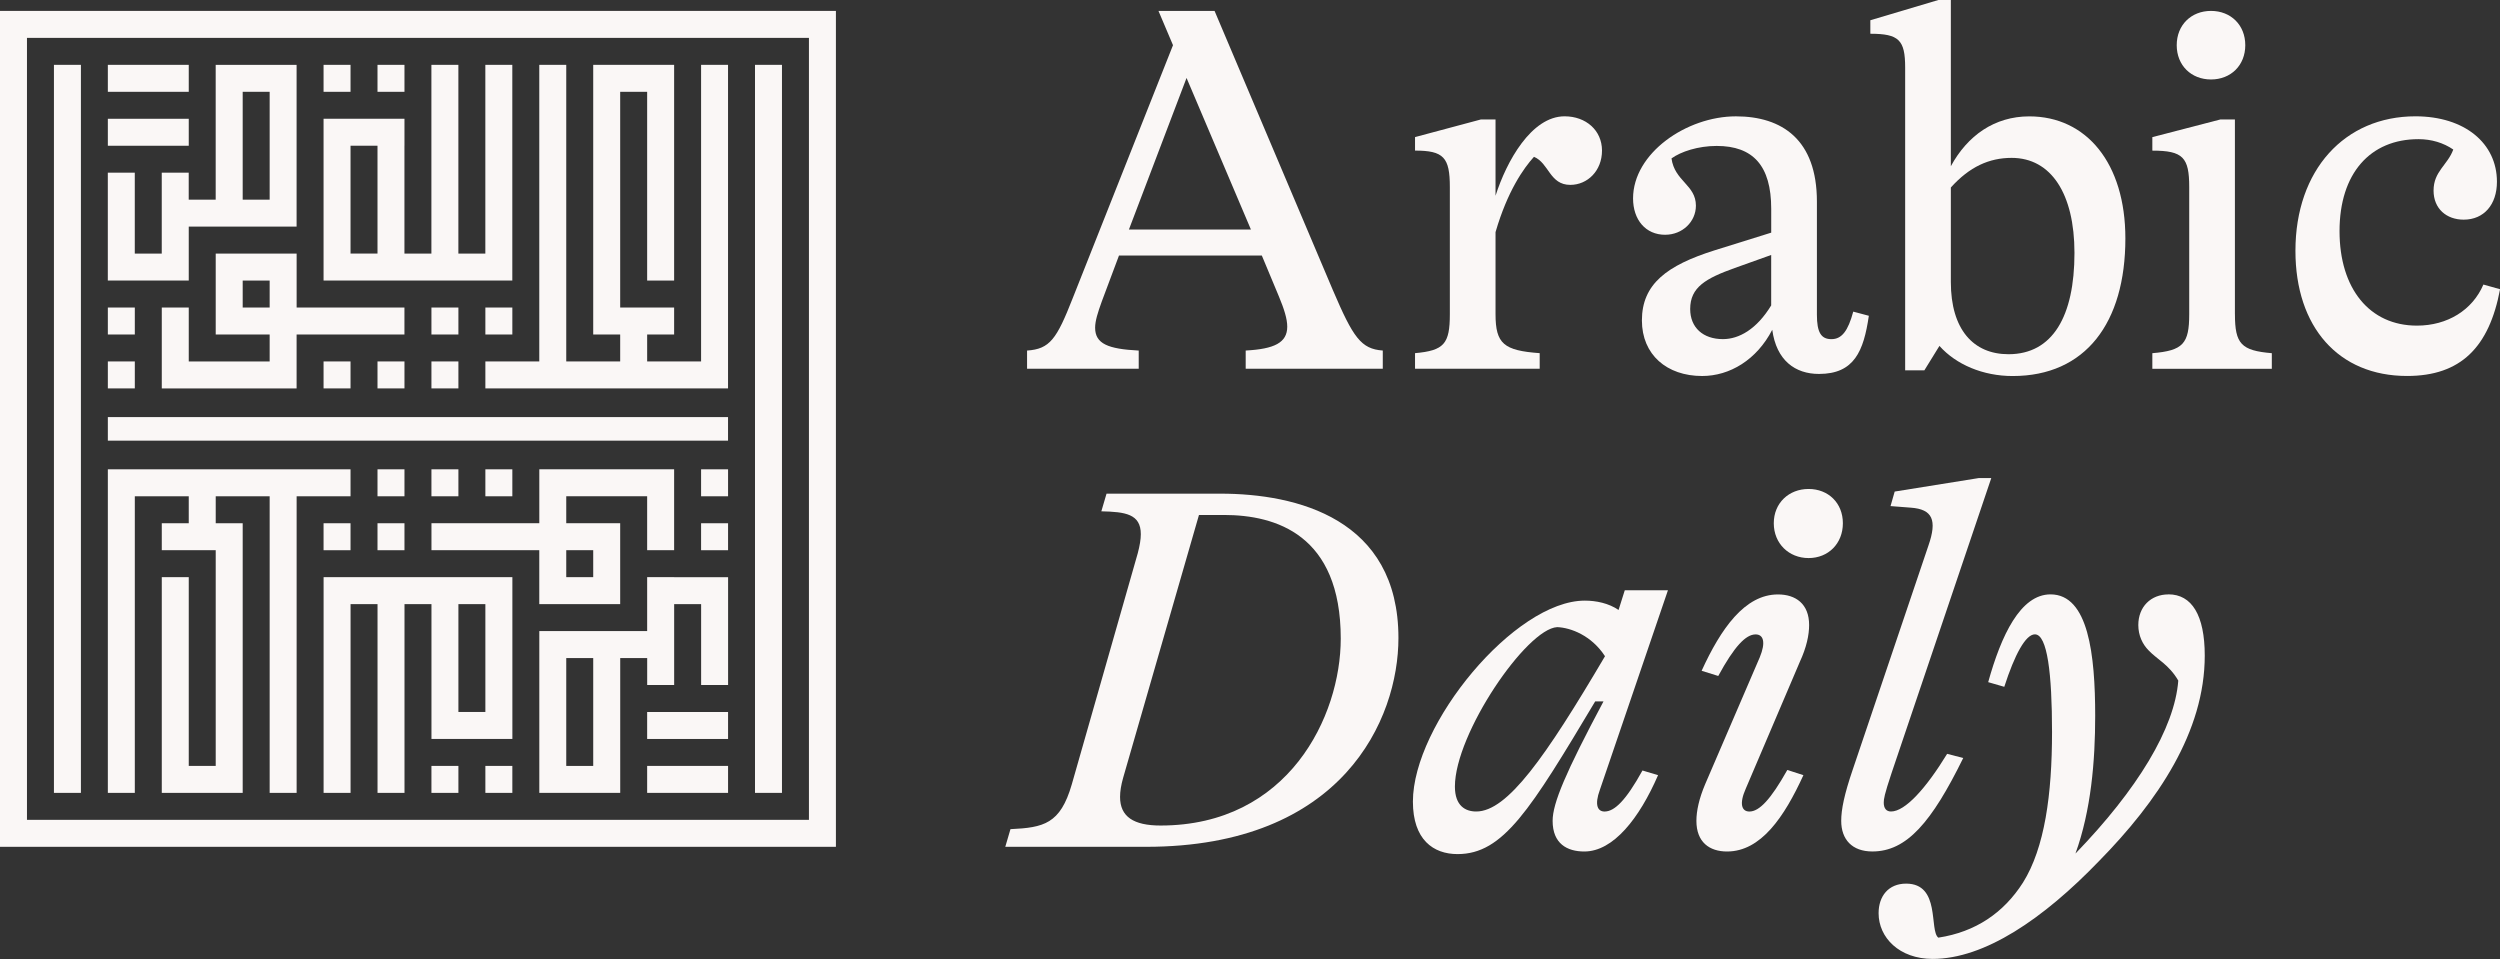 <?xml version="1.0" standalone="no"?>
<!DOCTYPE svg PUBLIC "-//W3C//DTD SVG 1.1//EN" "http://www.w3.org/Graphics/SVG/1.1/DTD/svg11.dtd">
<svg xmlns="http://www.w3.org/2000/svg" id="Layer_1" viewBox="0 0 800 306.88" width="800" height="306.88"><rect x="0" y="0" width="800" height="306.88" fill="#333333" stroke="none"/><defs><style>.cls-1{fill:#faf7f6;}</style></defs><g><path class="cls-1" d="M364.4,112.18c-9.81-.5-13.96-2.16-13.96-7.31,0-2.16,.83-4.82,2.16-8.48l5.48-14.63h45.7l5.48,13.13c1.66,3.99,2.66,7.15,2.66,9.64,0,5.15-4.16,7.15-13.3,7.64v5.82h43.87v-5.82c-6.98-.5-9.47-4.15-15.95-19.28L388.66,3.49h-17.95l4.65,10.97-32.08,80.93c-5.15,13.13-7.31,16.29-14.62,16.79v5.82h35.73v-5.82Zm15.29-87.25l20.61,48.53h-39.05l18.45-48.53Z"/><path class="cls-1" d="M492.7,113.01c-11.47-.83-14.13-2.99-14.13-12.47v-26.26c3.82-13.13,8.98-20.44,12.3-24.1,4.82,2,4.99,8.98,11.63,8.98,5.48,0,10.14-4.49,10.14-10.97s-5.15-10.97-11.97-10.97c-10.64,0-18.61,14.46-22.1,25.43v-24.43h-4.65l-21.11,5.65v4.32c9.14,0,11.14,2.16,11.14,11.64v40.71c0,9.48-1.83,11.64-11.14,12.47v4.99h39.89v-4.99Z"/><path class="cls-1" d="M532.88,75.12c5.48,0,9.81-4.16,9.81-9.31,0-6.65-6.82-7.81-7.81-15.12,2.99-2.16,8.48-3.99,14.46-3.99,11.63,0,17.45,6.31,17.45,20.11v7.64l-18.11,5.65c-15.29,4.82-23.27,10.8-23.27,22.44,0,10.97,7.98,17.78,19.28,17.78,8.81,0,17.45-5.15,22.43-14.79,1.33,9.81,7.32,14.13,14.96,14.13,11.3,0,14.29-7.31,15.95-18.61l-4.99-1.33c-1.66,6.15-3.66,8.81-6.98,8.81s-4.65-2.16-4.65-7.81v-36.23c0-19.78-11.14-27.26-25.92-27.26-15.79,0-32.91,11.8-32.91,26.26,0,6.82,3.99,11.64,10.3,11.64Zm33.91,22.6c-4.66,7.65-10.31,10.8-15.46,10.8-6.31,0-10.47-3.65-10.47-9.64,0-6.98,4.99-9.8,14.29-13.13l11.63-4.16v16.12Z"/><path class="cls-1" d="M609.65,21.61V118.5h6.15l4.82-7.81c5.32,5.98,13.96,9.64,23.43,9.64,23.27,0,36.07-16.95,36.07-44.04,0-24.09-12.47-39.05-30.75-39.05-11.14,0-19.78,6.15-25.1,15.95V0h-3.99l-21.77,6.48v4.32c9.14,0,11.14,1.99,11.14,10.8Zm14.62,38.39c5.98-6.65,12.3-9.48,19.45-9.48,12.63,0,20.11,11.47,20.11,30.42,0,20.27-6.98,32.41-21.11,32.41-11.3,0-18.45-7.98-18.45-23.1v-30.24Z"/><path class="cls-1" d="M715.17,100.55V38.23h-4.65l-21.77,5.65v4.32c9.81,0,11.8,2.16,11.8,11.64v40.71c0,9.48-1.99,11.64-11.8,12.47v4.99h38.23v-4.99c-9.81-.83-11.8-2.99-11.8-12.47Z"/><path class="cls-1" d="M707.52,25.43c6.32,0,10.97-4.49,10.97-10.97s-4.65-10.97-10.97-10.97-10.97,4.49-10.97,10.97,4.65,10.97,10.97,10.97Z"/><path class="cls-1" d="M794.68,91.07c-3.49,8.14-11.47,13.13-21.27,13.13-15.13,0-24.76-11.8-24.76-30.25s9.8-29.42,25.26-29.42c4.16,0,7.98,1.16,11.14,3.32-1.83,4.99-6.31,6.98-6.31,13.13,0,5.82,4.15,9.31,9.64,9.31,6.48,0,10.64-4.82,10.64-12.13,0-12.3-10.3-20.94-26.09-20.94-22.6,0-38.39,17.12-38.39,43.04,0,24.43,13.79,40.05,35.73,40.05,17.12,0,26.26-9.14,29.75-27.76l-5.32-1.49Z"/><path class="cls-1" d="M390.49,157.97h-36.4l-1.66,5.65c7.64,.17,12.63,.83,12.63,7.31,0,1.66-.33,3.66-.99,6.15l-21.11,73.96c-3.66,12.63-8.98,13.79-19.61,14.29l-1.66,5.65h45.04c62.99,0,80.77-40.89,80.77-66.81,0-38.23-32.57-46.2-57-46.2Zm-19.11,106.2c-8.64,0-12.96-2.83-12.96-9.14,0-1.83,.33-3.82,.99-6.15l24.26-84.09h7.98c16.62,0,37.39,6.31,37.39,39.55,0,24.93-16.78,59.83-57.67,59.83Z"/><path class="cls-1" d="M533.72,188.88h-13.79l-1.99,6.31c-3.16-2.16-7.15-2.99-10.8-2.99-22.44,0-55.01,39.56-55.01,64.32,0,12.13,6.48,16.79,14.29,16.79,14.62,0,23.27-14.13,44.04-48.86h2.66c-12.13,22.77-16.28,32.57-16.28,38.23,0,7.31,4.65,9.8,10.14,9.8,9.3,0,17.62-10.64,23.6-24.43l-4.99-1.49c-5.32,9.64-8.98,13.13-12.13,13.13-2.16,0-3.32-1.99-1.49-6.98l21.77-63.82Zm-61.33,70.8c-3.49,0-6.82-1.83-6.82-7.98,0-16.95,22.94-50.52,32.74-51.02,4.32,.17,10.97,2.66,15.29,9.31-19.11,32.41-31.24,49.69-41.21,49.69Z"/><path class="cls-1" d="M575.93,211.82c2.16-4.65,2.99-8.64,2.99-11.8,0-6.81-4.32-9.8-9.97-9.8-10.64,0-18.28,10.97-24.43,24.43l5.32,1.66c5.15-9.47,8.81-13.3,11.96-13.3,2.49,0,3.32,2.49,1.33,7.32l-17.45,40.55c-1.99,4.66-2.83,8.64-2.83,11.8,0,6.81,4.16,9.8,9.81,9.8,10.8,0,18.28-10.97,24.43-24.43l-5.15-1.66c-5.32,9.47-8.98,13.3-12.13,13.3-2.49,0-3.32-2.49-1.17-7.31l17.29-40.55Z"/><path class="cls-1" d="M578.75,156.47c-6.32,0-11.14,4.49-11.14,10.97s4.82,11.14,11.14,11.14,10.97-4.66,10.97-11.14-4.66-10.97-10.97-10.97Z"/><path class="cls-1" d="M628.23,242.56l-5.15-1.33c-6.81,11.14-13.46,18.45-17.95,18.45-1.5,0-2.33-1-2.33-2.83,0-1.16,.17-2.49,2.5-9.47l31.91-94.4h-3.99l-26.92,4.32-1.33,4.65,6.48,.5c6.98,.5,8.48,3.99,5.65,12.13l-24.26,71.8c-2.66,7.81-3.65,12.63-3.65,16.29,0,5.98,3.49,9.8,9.97,9.8,10.97,0,18.95-9.3,29.08-29.92Z"/><path class="cls-1" d="M693.9,190.21c-5.65,0-9.64,3.99-9.64,9.8,0,3.32,1.33,6.15,3.32,8.14,2.66,2.83,6.48,4.49,9.47,9.64-1.16,15.29-13.13,34.9-32.9,55.34,4.99-13.79,6.31-29.58,6.31-44.04,0-19.61-2.16-38.89-14.29-38.89-9.64,0-15.79,13.13-19.95,28.09l5.15,1.49c3.32-10.3,6.82-16.79,9.8-16.79,3.99,0,5.48,12.63,5.48,31.25,0,19.94-2.33,37.06-9.3,48.19-6.15,9.64-15.12,15.79-27.09,17.62-2.99-2.33,.83-17.29-10.3-17.29-5.65,0-8.81,3.99-8.81,9.47,0,7.81,6.65,14.62,17.29,14.62,16.62,0,35.4-12.8,53.18-31.24,18.95-19.28,33.9-41.55,33.9-65.81,0-12.96-4.15-19.61-11.63-19.61Z"/></g><g><polygon class="cls-1" points="155.32 124.29 172.57 124.29 181.2 124.29 198.46 124.29 207.09 124.29 224.35 124.29 232.97 124.29 232.97 115.66 232.97 20.75 224.35 20.75 224.35 115.66 207.09 115.66 207.09 107.04 215.72 107.04 215.72 98.41 207.09 98.41 198.46 98.41 198.46 29.38 207.09 29.38 207.09 89.78 215.72 89.78 215.72 29.38 215.72 20.75 189.83 20.75 189.83 29.38 189.83 98.41 189.83 107.04 198.46 107.04 198.46 115.66 181.2 115.66 181.2 20.75 172.57 20.75 172.57 115.66 155.32 115.66 155.32 124.29"/><polygon class="cls-1" points="250.23 150.18 250.23 20.75 241.6 20.75 241.6 150.18 241.6 253.72 250.23 253.72 250.23 150.18"/><rect class="cls-1" x="34.51" y="133.47" width="198.46" height="7.54"/><path class="cls-1" d="M129.43,98.41h-34.51v-17.26h-25.89v25.89h17.26v8.63h-25.89v-17.26h-8.63v25.89h43.14v-17.26h34.51v-8.63Zm-43.14,0h-8.63v-8.63h8.63v8.63Z"/><path class="cls-1" d="M129.43,46.63v-8.63h-25.89v51.77h60.4V20.75h-8.63v60.4h-8.63V20.75h-8.63v60.4h-8.63V46.63Zm-8.63,34.51h-8.63V46.63h8.63v34.51Z"/><rect class="cls-1" x="155.32" y="98.41" width="8.63" height="8.63"/><path class="cls-1" d="M51.77,89.78h8.63v-17.26h34.51V20.75h-25.89V63.89h-8.63v-8.63h-8.63v25.89h-8.63v-25.89h-8.63v34.51h17.26Zm25.89-60.4h8.63V63.89h-8.63V29.38Z"/><polygon class="cls-1" points="17.26 150.18 17.26 253.72 25.89 253.72 25.89 150.18 25.89 20.75 17.26 20.75 17.26 150.18"/><rect class="cls-1" x="138.06" y="115.66" width="8.63" height="8.63"/><rect class="cls-1" x="103.54" y="115.66" width="8.63" height="8.63"/><rect class="cls-1" x="120.8" y="115.66" width="8.63" height="8.63"/><rect class="cls-1" x="138.06" y="98.41" width="8.63" height="8.63"/><rect class="cls-1" x="34.51" y="115.66" width="8.63" height="8.63"/><rect class="cls-1" x="34.51" y="98.41" width="8.63" height="8.63"/><rect class="cls-1" x="120.8" y="20.75" width="8.63" height="8.63"/><rect class="cls-1" x="103.54" y="20.75" width="8.63" height="8.63"/><rect class="cls-1" x="34.51" y="20.75" width="25.89" height="8.63"/><rect class="cls-1" x="34.51" y="38.01" width="25.89" height="8.63"/><polygon class="cls-1" points="112.17 150.18 94.92 150.18 86.29 150.18 69.03 150.18 60.4 150.18 43.14 150.18 34.51 150.18 34.51 158.81 34.51 253.72 43.14 253.72 43.14 158.81 60.4 158.81 60.4 167.44 51.77 167.44 51.77 176.06 60.4 176.06 69.03 176.06 69.03 245.09 60.4 245.09 60.4 184.69 51.77 184.69 51.77 245.09 51.77 253.72 77.66 253.72 77.66 245.09 77.66 176.06 77.66 167.44 69.03 167.44 69.03 158.81 86.29 158.81 86.29 253.72 94.92 253.72 94.92 158.81 112.17 158.81 112.17 150.18"/><path class="cls-1" d="M138.06,176.06h34.51v17.26h25.89v-25.89h-17.26v-8.63h25.89v17.26h8.63v-25.89h-43.14v17.26h-34.51v8.63Zm43.14,0h8.63v8.63h-8.63v-8.63Z"/><path class="cls-1" d="M138.06,184.69h-34.51v69.03h8.63v-60.4h8.63v60.4h8.63v-60.4h8.63v43.14h25.89v-51.77h-25.89Zm17.26,43.14h-8.63v-34.51h8.63v34.51Z"/><rect class="cls-1" x="103.54" y="167.44" width="8.63" height="8.63"/><path class="cls-1" d="M215.72,184.69h-8.63v17.26h-34.51v51.77h25.89v-43.14h8.63v8.63h8.63v-25.89h8.63v25.89h8.63v-34.51h-17.26Zm-25.89,60.4h-8.63v-34.51h8.63v34.51Z"/><rect class="cls-1" x="120.8" y="150.18" width="8.63" height="8.63"/><rect class="cls-1" x="155.32" y="150.18" width="8.63" height="8.63"/><rect class="cls-1" x="138.06" y="150.18" width="8.63" height="8.63"/><rect class="cls-1" x="120.8" y="167.44" width="8.63" height="8.63"/><rect class="cls-1" x="224.35" y="150.18" width="8.63" height="8.63"/><rect class="cls-1" x="224.35" y="167.44" width="8.63" height="8.63"/><rect class="cls-1" x="138.06" y="245.09" width="8.63" height="8.63"/><rect class="cls-1" x="155.32" y="245.09" width="8.63" height="8.63"/><rect class="cls-1" x="207.09" y="245.09" width="25.89" height="8.63"/><rect class="cls-1" x="207.09" y="227.84" width="25.89" height="8.63"/><path class="cls-1" d="M0,3.49V270.98H267.49V3.49H0ZM258.86,151.07v111.28H8.63V12.12h250.23V151.07Z"/></g></svg>